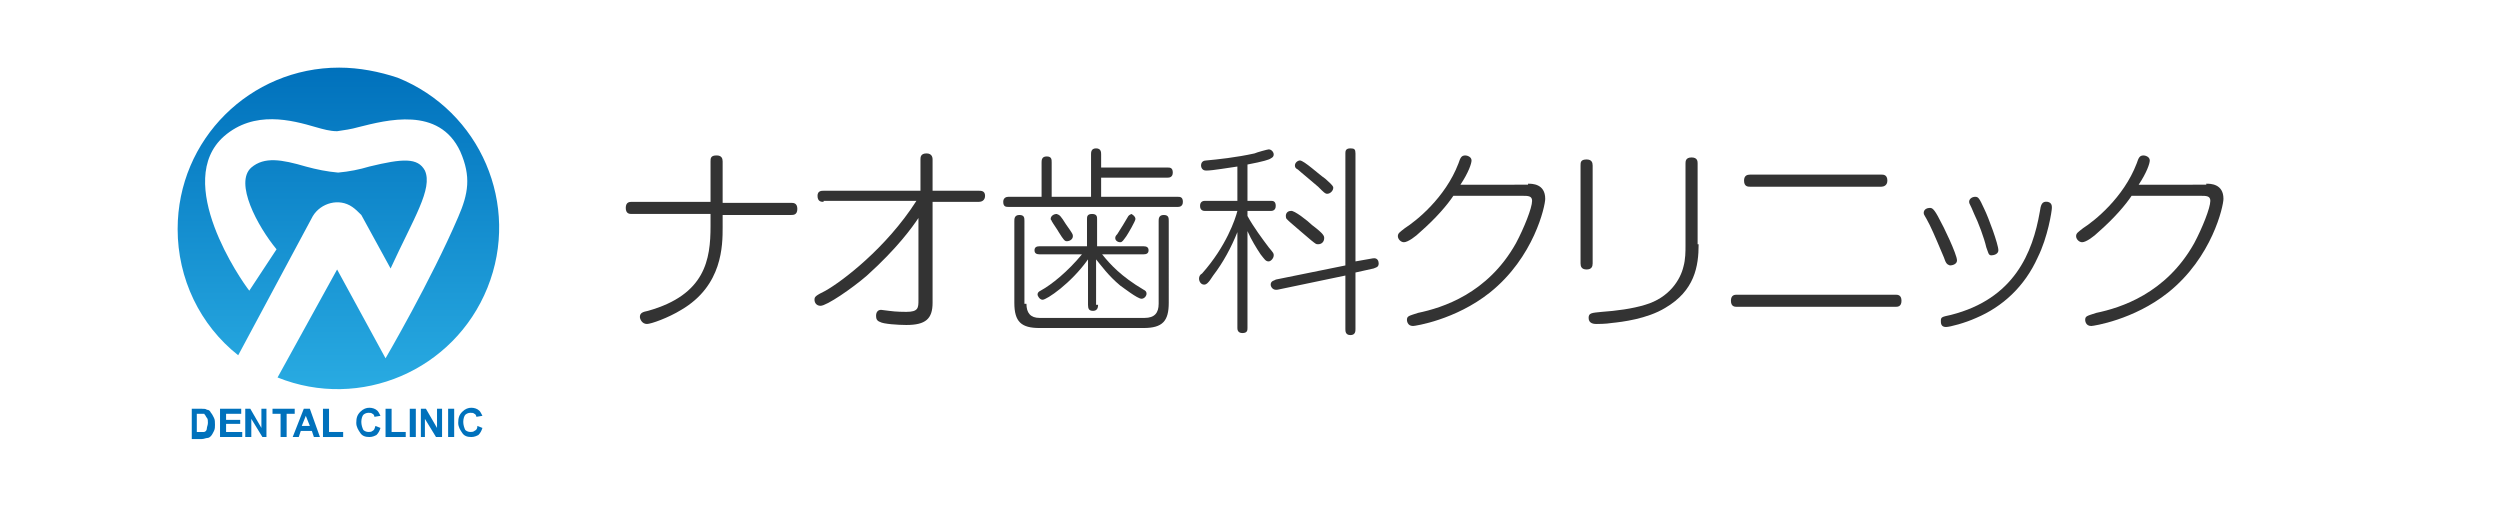 <?xml version="1.0" encoding="utf-8"?>
<!-- Generator: Adobe Illustrator 23.1.0, SVG Export Plug-In . SVG Version: 6.00 Build 0)  -->
<svg version="1.1" id="レイヤー_1" xmlns="http://www.w3.org/2000/svg" xmlns:xlink="http://www.w3.org/1999/xlink" x="0px"
	 y="0px" viewBox="0 0 247.7 50" style="enable-background:new 0 0 247.7 50;" xml:space="preserve">
<style type="text/css">
	.st0{fill:none;}
	.st1{enable-background:new    ;}
	.st2{fill:#0071BC;}
	.st3{fill:url(#SVGID_1_);}
	.st4{fill:#333333;}
</style>
<title>nao-logo</title>
<rect class="st0" width="247.7" height="50"/>
<g class="st1">
	<path class="st2" d="M19,40.5h1c0.2,0,0.4,0,0.5,0.1c0.2,0,0.3,0.1,0.4,0.3c0.1,0.1,0.2,0.3,0.3,0.5c0.1,0.2,0.1,0.4,0.1,0.7
		c0,0.2,0,0.4-0.1,0.6c-0.1,0.2-0.2,0.4-0.3,0.5c-0.1,0.1-0.2,0.2-0.4,0.2c-0.1,0-0.3,0.1-0.5,0.1H19V40.5z M19.5,41v1.8h0.4
		c0.2,0,0.3,0,0.3,0c0.1,0,0.2-0.1,0.2-0.1s0.1-0.1,0.1-0.3c0-0.1,0.1-0.3,0.1-0.5s0-0.4-0.1-0.5s-0.1-0.2-0.2-0.3S20.3,41,20.2,41
		c-0.1,0-0.2,0-0.5,0H19.5z"/>
	<path class="st2" d="M21.8,43.3v-2.8h2.1V41h-1.5v0.6h1.4V42h-1.4v0.8h1.6v0.5H21.8z"/>
	<path class="st2" d="M24.3,43.3v-2.8h0.5l1.1,1.9v-1.9h0.5v2.8H26l-1.1-1.8v1.8H24.3z"/>
	<path class="st2" d="M27.8,43.3V41h-0.8v-0.5h2.2V41h-0.8v2.3H27.8z"/>
	<path class="st2" d="M31.7,43.3h-0.6l-0.2-0.6h-1.1l-0.2,0.6h-0.6l1.1-2.8h0.6L31.7,43.3z M30.7,42.2l-0.4-1l-0.4,1H30.7z"/>
	<path class="st2" d="M32,43.3v-2.8h0.6v2.3H34v0.5H32z"/>
	<path class="st2" d="M37.2,42.2l0.5,0.2c-0.1,0.3-0.2,0.5-0.4,0.7c-0.2,0.1-0.4,0.2-0.7,0.2c-0.4,0-0.7-0.1-0.9-0.4
		c-0.2-0.3-0.4-0.6-0.4-1c0-0.5,0.1-0.8,0.4-1.1s0.6-0.4,0.9-0.4c0.3,0,0.6,0.1,0.8,0.3c0.1,0.1,0.2,0.3,0.3,0.5l-0.6,0.1
		c0-0.1-0.1-0.3-0.2-0.3c-0.1-0.1-0.2-0.1-0.4-0.1c-0.2,0-0.4,0.1-0.5,0.2c-0.1,0.1-0.2,0.4-0.2,0.7c0,0.3,0.1,0.6,0.2,0.8
		c0.1,0.1,0.3,0.2,0.5,0.2c0.1,0,0.3,0,0.4-0.1C37.1,42.6,37.1,42.5,37.2,42.2z"/>
	<path class="st2" d="M38.2,43.3v-2.8h0.6v2.3h1.4v0.5H38.2z"/>
	<path class="st2" d="M40.6,43.3v-2.8h0.6v2.8H40.6z"/>
	<path class="st2" d="M41.7,43.3v-2.8h0.5l1.1,1.9v-1.9h0.5v2.8h-0.6l-1.1-1.8v1.8H41.7z"/>
	<path class="st2" d="M44.4,43.3v-2.8H45v2.8H44.4z"/>
	<path class="st2" d="M47.3,42.2l0.5,0.2c-0.1,0.3-0.2,0.5-0.4,0.7c-0.2,0.1-0.4,0.2-0.7,0.2c-0.4,0-0.7-0.1-0.9-0.4
		c-0.2-0.3-0.4-0.6-0.4-1c0-0.5,0.1-0.8,0.4-1.1s0.6-0.4,0.9-0.4c0.3,0,0.6,0.1,0.8,0.3c0.1,0.1,0.2,0.3,0.3,0.5l-0.6,0.1
		c0-0.1-0.1-0.3-0.2-0.3c-0.1-0.1-0.2-0.1-0.4-0.1c-0.2,0-0.4,0.1-0.5,0.2c-0.1,0.1-0.2,0.4-0.2,0.7c0,0.3,0.1,0.6,0.2,0.8
		c0.1,0.1,0.3,0.2,0.5,0.2c0.1,0,0.3,0,0.4-0.1C47.2,42.6,47.3,42.5,47.3,42.2z"/>
</g>
<linearGradient id="SVGID_1_" gradientUnits="userSpaceOnUse" x1="33.543" y1="-76.984" x2="33.543" y2="-44.98" gradientTransform="matrix(1 0 0 -1 0 -38.27)">
	<stop  offset="0" style="stop-color:#29ABE2"/>
	<stop  offset="1" style="stop-color:#0071BC"/>
</linearGradient>
<path class="st3" d="M33.6,6.7c-8.8,0-16,7.1-16,16c0,4.9,2.2,9.5,6,12.5L31,21.4c0.8-1.3,2.6-1.8,3.9-0.9c0.3,0.2,0.6,0.5,0.9,0.8
	l2.9,5.3c2.3-5,4.2-7.9,3.4-9.7c-0.7-1.3-2.2-1.2-5.5-0.4c-1,0.3-2,0.5-3.1,0.6c-1.1-0.1-2.1-0.3-3.2-0.6c-2.4-0.7-4.1-1-5.4,0.1
	c-1.7,1.5,0.6,5.8,2.5,8.1l-2.7,4.1c-0.8-1-7.6-10.8-2.5-15.3c3-2.6,6.7-1.6,9.1-0.9c0.7,0.2,1.4,0.4,2.1,0.4
	c0.7-0.1,1.4-0.2,2.1-0.4c2.8-0.7,8-2.1,10.1,2.4c1.1,2.5,0.8,4.2-0.2,6.5c-2.7,6.3-7.2,14-7.2,14l-4.8-8.8l-5.9,10.7
	c8.2,3.3,17.5-0.7,20.8-8.9s-0.7-17.5-8.9-20.8C37.6,7.1,35.6,6.7,33.6,6.7L33.6,6.7z"/>
<g class="st1">
	<path class="st4" d="M71.6,22.5c0,1.8,0,5.8-4.1,8.2c-1.3,0.8-3,1.4-3.4,1.4c-0.5,0-0.7-0.5-0.7-0.7c0-0.4,0.3-0.5,0.8-0.6
		c5.7-1.6,6.2-5.1,6.2-8.4v-1.2h-7.8c-0.2,0-0.6,0-0.6-0.6c0-0.6,0.4-0.6,0.6-0.6h7.8V16c0-0.3,0-0.6,0.6-0.6c0.5,0,0.6,0.3,0.6,0.6
		v4.1h6.8c0.2,0,0.6,0,0.6,0.6c0,0.6-0.4,0.6-0.6,0.6h-6.8V22.5z"/>
	<path class="st4" d="M81.6,20c-0.2,0-0.6,0-0.6-0.6c0-0.5,0.4-0.5,0.6-0.5h9.6v-3.1c0-0.2,0-0.6,0.6-0.6c0.6,0,0.6,0.5,0.6,0.6v3.1
		H97c0.2,0,0.6,0,0.6,0.5S97.2,20,97,20h-4.6v10c0,1.6-0.7,2.2-2.6,2.2c-0.8,0-2.3-0.1-2.6-0.3c-0.3-0.1-0.4-0.3-0.4-0.6
		c0-0.4,0.2-0.6,0.5-0.6c0.1,0,0.7,0.1,0.8,0.1c0.7,0.1,1.5,0.1,1.7,0.1c1.2,0,1.2-0.4,1.2-1.2v-8.1c-0.6,0.9-2.1,3-5.1,5.7
		c-1.5,1.3-4,3-4.6,3c-0.4,0-0.6-0.3-0.6-0.6c0-0.3,0.1-0.4,1.1-0.9c1.6-0.9,6-4.2,9-8.9H81.6z"/>
	<path class="st4" d="M115.7,16.6c0.2,0,0.5,0,0.5,0.5c0,0.5-0.4,0.5-0.5,0.5h-6.6v1.9h7.6c0.2,0,0.5,0,0.5,0.5s-0.4,0.5-0.5,0.5
		H99.9c-0.2,0-0.5,0-0.5-0.5c0-0.4,0.3-0.5,0.5-0.5h3.3v-3.4c0-0.2,0-0.6,0.5-0.6c0.5,0,0.5,0.3,0.5,0.6v3.4h3.9v-4.2
		c0-0.2,0-0.6,0.5-0.6c0.5,0,0.5,0.4,0.5,0.6v1.3H115.7z M101.7,30.1c0,0.9,0.4,1.4,1.3,1.4h10.4c1,0,1.4-0.5,1.4-1.4v-8.2
		c0-0.2,0-0.6,0.5-0.6c0.5,0,0.5,0.3,0.5,0.6V30c0,1.8-0.6,2.5-2.5,2.5h-10.3c-1.8,0-2.5-0.6-2.5-2.5v-8.1c0-0.2,0-0.6,0.5-0.6
		c0.5,0,0.5,0.3,0.5,0.6V30.1z M108.8,30.2c0,0.3-0.1,0.6-0.5,0.6c-0.4,0-0.5-0.2-0.5-0.6v-4.5c-1.7,2.4-4.1,4-4.5,4
		c-0.3,0-0.5-0.4-0.5-0.5c0-0.2,0.1-0.3,0.3-0.4c1.1-0.6,2.7-1.9,4.1-3.6h-4.2c-0.3,0-0.5-0.1-0.5-0.4c0-0.3,0.2-0.4,0.5-0.4h4.7
		v-2.7c0-0.2,0-0.5,0.5-0.5c0.5,0,0.5,0.3,0.5,0.5v2.7h4.6c0.3,0,0.5,0.1,0.5,0.4c0,0.3-0.2,0.4-0.5,0.4h-4.1c0.8,1,1.9,2.2,4.1,3.5
		c0.2,0.1,0.3,0.2,0.3,0.4c0,0.2-0.2,0.5-0.5,0.5c-0.4,0-1.8-1.1-2.1-1.3c-1.2-1-1.9-2-2.4-2.6V30.2z M105.6,22.2
		c0.7,1,0.7,1,0.7,1.2c0,0.3-0.3,0.5-0.6,0.5c-0.2,0-0.3-0.1-0.8-0.9c-0.1-0.2-0.6-0.9-0.7-1.1c0-0.1-0.1-0.1-0.1-0.2
		c0-0.3,0.3-0.5,0.6-0.5C105,21.3,105.1,21.4,105.6,22.2z M112.5,21.7c0,0.2-0.7,1.4-0.9,1.7c-0.3,0.4-0.4,0.6-0.6,0.6
		c-0.3,0-0.5-0.2-0.5-0.4c0-0.1,0-0.2,0.2-0.4c0.2-0.3,1-1.6,1.1-1.8c0.1-0.1,0.1-0.1,0.3-0.2C112.1,21.2,112.5,21.4,112.5,21.7z"/>
	<path class="st4" d="M123.6,19.9h2.3c0.2,0,0.5,0,0.5,0.5c0,0.5-0.4,0.5-0.5,0.5h-2.3v0.5c0.6,1.1,1.5,2.3,2.1,3.1
		c0.5,0.6,0.5,0.6,0.5,0.8c0,0.3-0.3,0.6-0.5,0.6c-0.3,0-0.4-0.2-0.8-0.7c-0.4-0.6-0.9-1.4-1.3-2.3v9.6c0,0.2,0,0.5-0.5,0.5
		s-0.5-0.4-0.5-0.5V23c-0.6,1.5-1.4,3-2.4,4.3c-0.5,0.8-0.7,0.9-0.9,0.9c-0.3,0-0.5-0.3-0.5-0.6c0-0.2,0.1-0.4,0.3-0.5
		c2.4-2.7,3.3-5.4,3.5-6.2h-3.2c-0.1,0-0.5,0-0.5-0.5c0-0.5,0.4-0.5,0.5-0.5h3.2v-3.4c-0.8,0.1-2.4,0.4-3.1,0.4
		c-0.5,0-0.5-0.5-0.5-0.5c0-0.4,0.3-0.5,0.5-0.5c1.1-0.1,3-0.3,4.8-0.7c0.2-0.1,1.3-0.4,1.4-0.4c0.3,0,0.5,0.3,0.5,0.5
		c0,0.2-0.1,0.3-0.3,0.4c-0.1,0.1-0.7,0.3-2.3,0.6V19.9z M136,25.6c0.5-0.1,0.6,0.3,0.6,0.5c0,0.4-0.3,0.4-0.5,0.5l-1.8,0.4v5.6
		c0,0.2,0,0.6-0.5,0.6s-0.5-0.4-0.5-0.6v-5.3l-6.7,1.4c-0.5,0.1-0.7-0.3-0.7-0.5c0-0.4,0.4-0.4,0.5-0.5l6.9-1.4V15.2
		c0-0.2,0-0.5,0.5-0.5c0.4,0,0.5,0.1,0.5,0.5v10.7L136,25.6z M130,22.3c1.2,0.9,1.2,1.1,1.2,1.3c0,0.3-0.2,0.6-0.6,0.6
		c-0.2,0-0.2,0-0.7-0.4c-0.7-0.6-1.3-1.1-2.1-1.8c-0.3-0.3-0.4-0.3-0.4-0.6c0-0.3,0.2-0.5,0.5-0.5C128.2,20.8,129.6,21.9,130,22.3z
		 M131.3,17.7c0.8,0.7,0.8,0.8,0.8,0.9c0,0.3-0.3,0.6-0.6,0.6c-0.2,0-0.3-0.1-0.9-0.7c-0.8-0.7-1.8-1.5-2-1.7
		c-0.2-0.1-0.3-0.2-0.3-0.4c0-0.3,0.3-0.5,0.5-0.5C129.2,15.9,130.7,17.3,131.3,17.7z"/>
	<path class="st4" d="M151.4,18.2c0.4,0,1.7,0,1.7,1.5c0,0.7-1.1,5.8-5.5,9.3c-3.4,2.7-7.4,3.3-7.6,3.3c-0.6,0-0.6-0.6-0.6-0.6
		c0-0.4,0.2-0.4,1.1-0.7c2.4-0.5,6.9-1.9,9.7-6.9c0.8-1.5,1.6-3.5,1.6-4.2c0-0.5-0.4-0.5-1-0.5H144c-0.6,0.9-1.7,2.2-3.3,3.6
		c-0.4,0.4-1.2,1-1.6,1c-0.3,0-0.6-0.3-0.6-0.6c0-0.3,0.2-0.4,0.7-0.8c1.1-0.7,4-3,5.3-6.4c0.2-0.6,0.3-0.8,0.7-0.8
		c0.1,0,0.6,0.1,0.6,0.5c0,0.3-0.3,1.2-1.1,2.4H151.4z"/>
	<path class="st4" d="M157.8,26.1c0,0.3-0.1,0.6-0.6,0.6c-0.5,0-0.6-0.3-0.6-0.6v-9.7c0-0.3,0-0.6,0.6-0.6c0.5,0,0.6,0.3,0.6,0.6
		V26.1z M168.3,24.2c0,2.2-0.4,4.6-3.3,6.3c-1.8,1.1-4.3,1.4-5.3,1.5c-0.6,0.1-1.4,0.1-1.5,0.1c-0.2,0-0.8,0-0.8-0.6
		c0-0.5,0.3-0.5,1.3-0.6c1.4-0.1,3-0.3,4.3-0.7c2.4-0.7,3.5-2.5,3.8-3.8c0.2-0.7,0.2-1.5,0.2-2.1v-8.1c0-0.2,0-0.6,0.6-0.6
		c0.6,0,0.6,0.4,0.6,0.6V24.2z"/>
	<path class="st4" d="M187.8,29.2c0.2,0,0.6,0,0.6,0.6s-0.4,0.6-0.6,0.6h-15.7c-0.2,0-0.6,0-0.6-0.6s0.4-0.6,0.6-0.6H187.8z
		 M186.4,17.3c0.2,0,0.6,0,0.6,0.6c0,0.5-0.4,0.6-0.6,0.6h-13c-0.2,0-0.6,0-0.6-0.6c0-0.5,0.3-0.6,0.6-0.6H186.4z"/>
	<path class="st4" d="M192.6,25.5c-0.3-0.7-1-2.4-1.4-3.2c-0.5-1-0.6-1-0.6-1.2c0-0.4,0.4-0.5,0.6-0.5c0.2,0,0.4,0,1,1.2
		c0.3,0.5,1.7,3.4,1.7,4c0,0.4-0.5,0.5-0.7,0.5C192.9,26.2,192.8,26.1,192.6,25.5z M203.3,20.6c0,0.3-0.4,2.9-1.4,4.9
		c-1.3,2.9-3.5,4.9-6.1,6c-1.1,0.5-2.6,0.9-3,0.9c-0.5,0-0.5-0.4-0.5-0.6c0-0.4,0.1-0.4,1-0.6c6.3-1.6,8.1-6.2,8.8-10.2
		c0.1-0.7,0.2-1.1,0.8-1C203.3,20.1,203.3,20.4,203.3,20.6z M196.8,24.5c-0.2-0.9-0.8-2.5-1.2-3.3c-0.4-1-0.5-1-0.5-1.2
		c0-0.3,0.3-0.5,0.6-0.5c0.3,0,0.4,0.1,0.9,1.2c0.4,0.8,1.4,3.5,1.4,4.1c0,0.4-0.5,0.5-0.7,0.5C197,25.3,197,25,196.8,24.5z"/>
	<path class="st4" d="M218.6,18.2c0.4,0,1.7,0,1.7,1.5c0,0.7-1.1,5.8-5.5,9.3c-3.4,2.7-7.4,3.3-7.6,3.3c-0.6,0-0.6-0.6-0.6-0.6
		c0-0.4,0.2-0.4,1.1-0.7c2.4-0.5,6.9-1.9,9.7-6.9c0.8-1.5,1.6-3.5,1.6-4.2c0-0.5-0.4-0.5-1-0.5h-6.8c-0.6,0.9-1.7,2.2-3.3,3.6
		c-0.4,0.4-1.2,1-1.6,1c-0.3,0-0.6-0.3-0.6-0.6c0-0.3,0.2-0.4,0.7-0.8c1.1-0.7,4-3,5.3-6.4c0.2-0.6,0.3-0.8,0.7-0.8
		c0.1,0,0.6,0.1,0.6,0.5c0,0.3-0.3,1.2-1.1,2.4H218.6z"/>
</g>
</svg>
